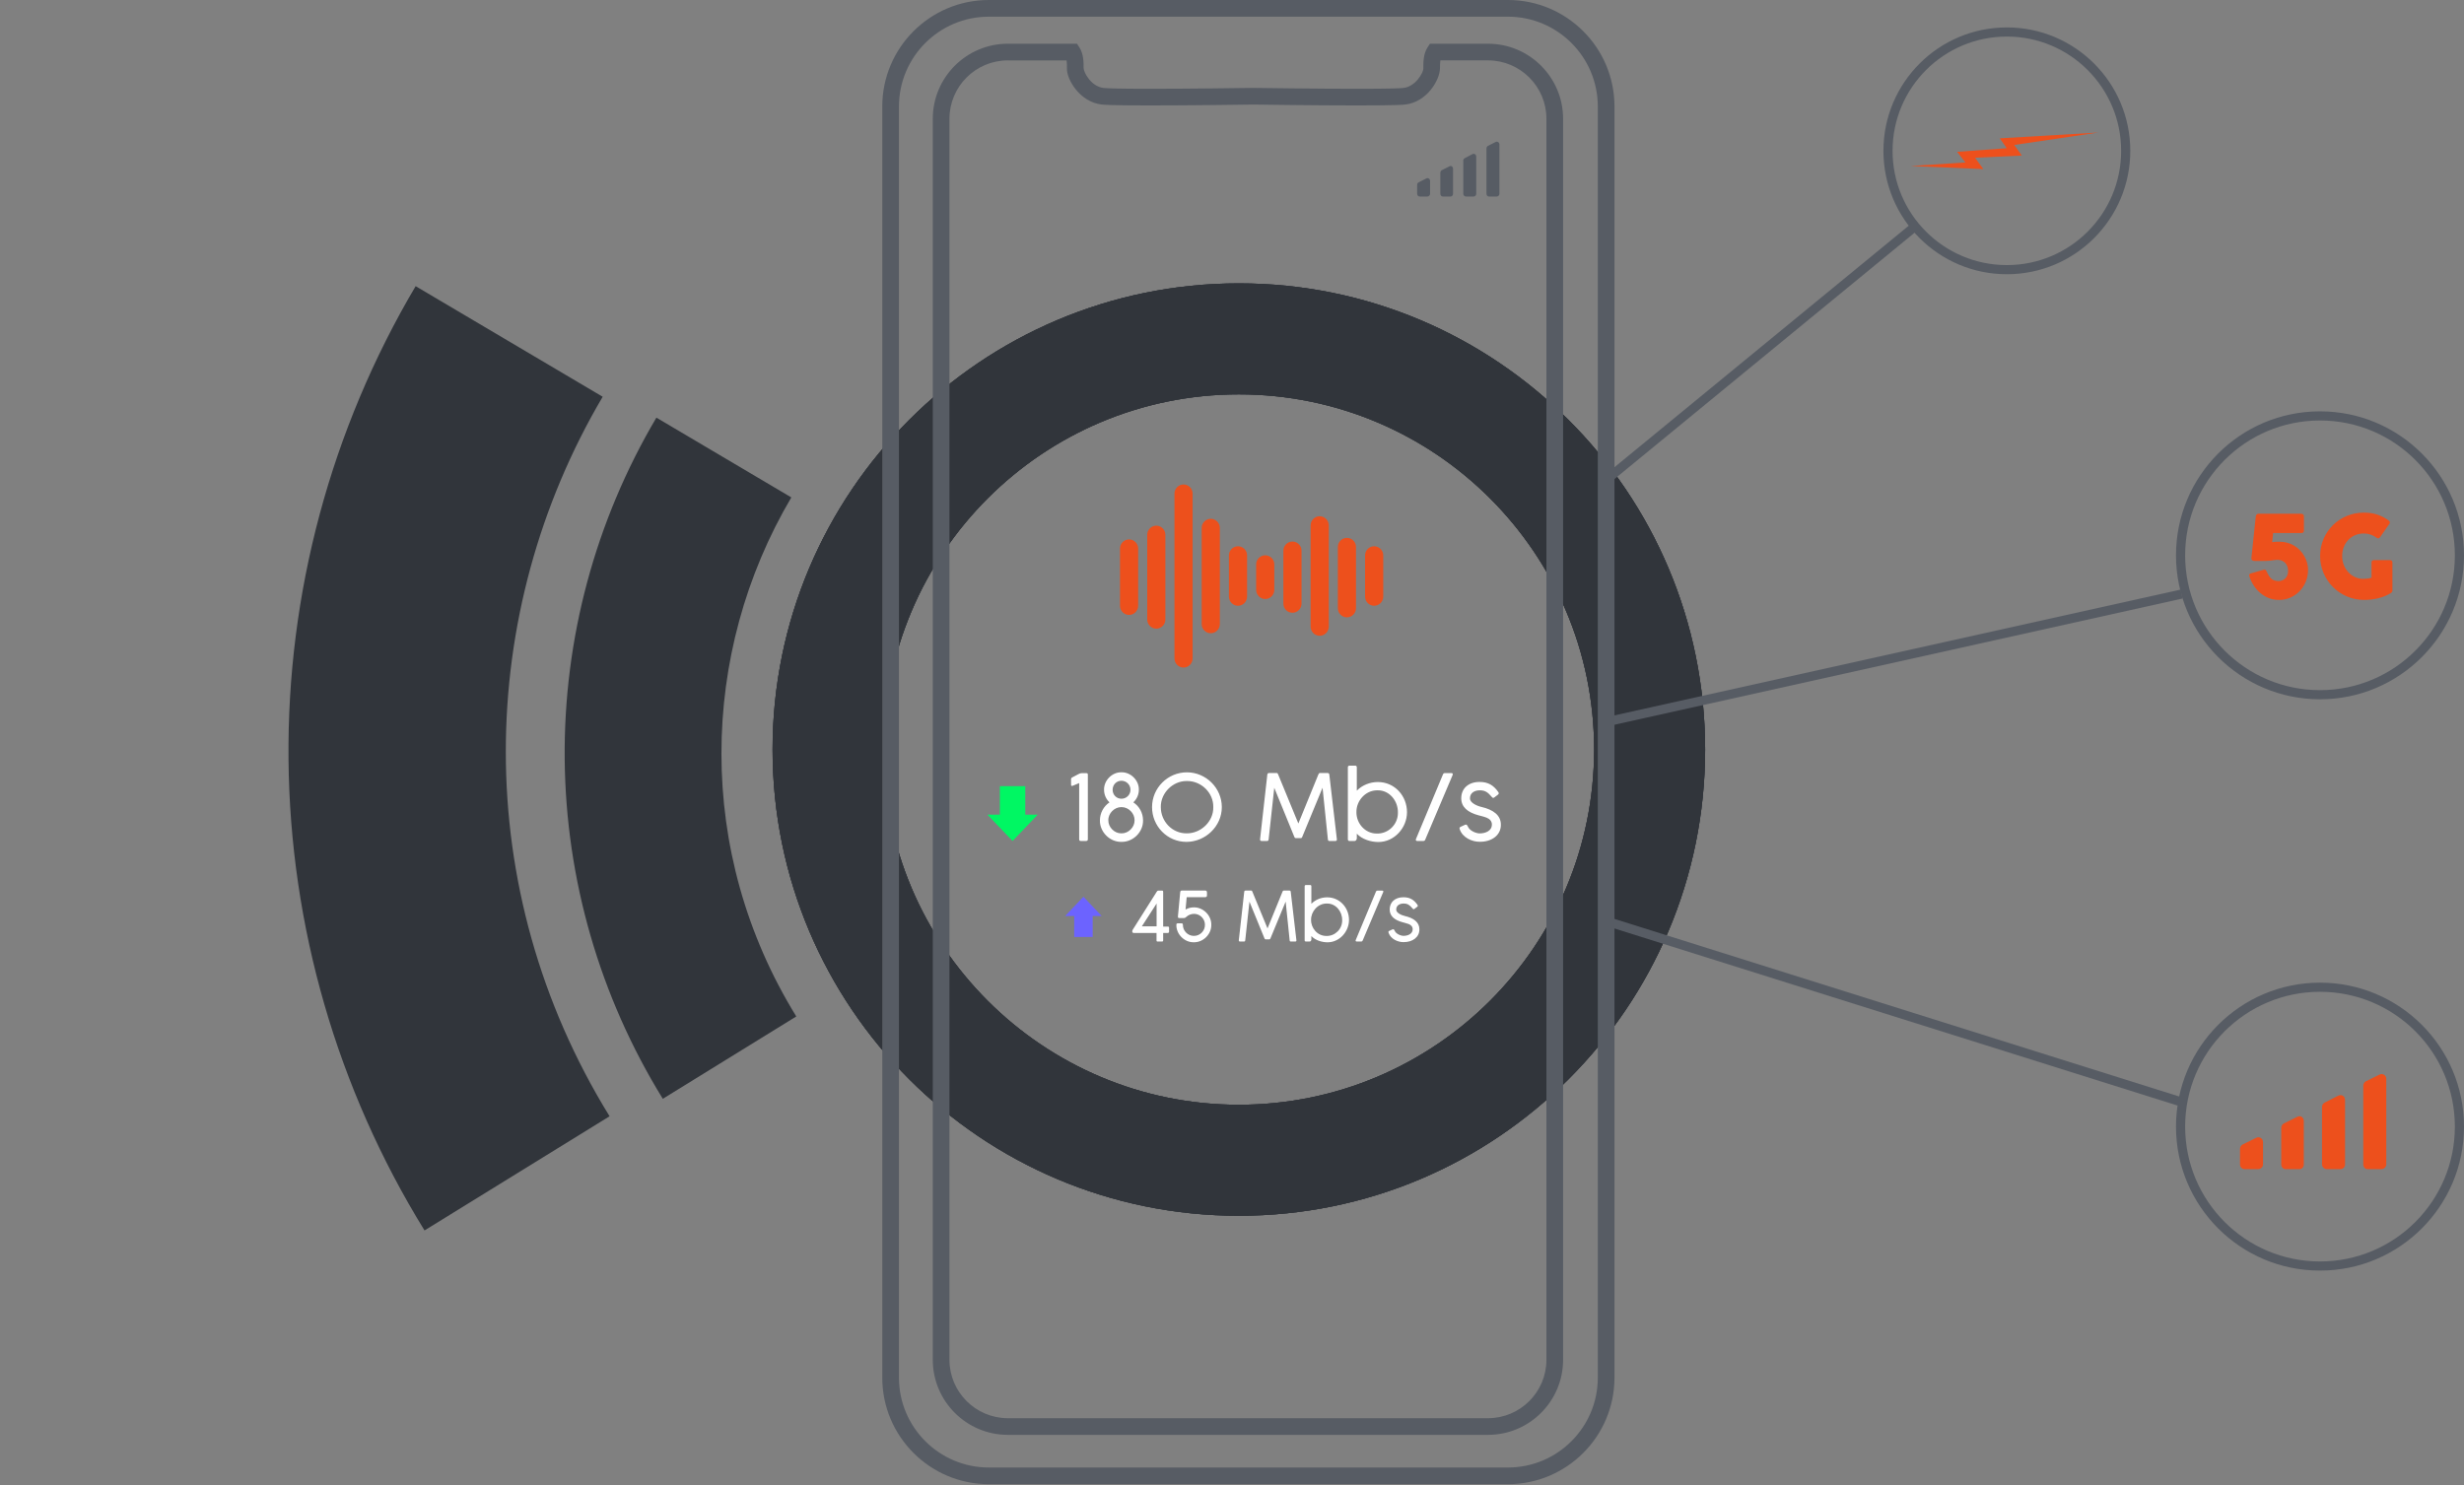 <svg xmlns="http://www.w3.org/2000/svg" width="539" height="325" viewBox="0 0 539 325" fill="none"><rect x="0" y="0" width="539" height="325" fill="#808080" stroke="none"/><path fill-rule="evenodd" clip-rule="evenodd" d="M271 266C327.333 266 373 220.333 373 164C373 107.667 327.333 62 271 62C214.667 62 169 107.667 169 164C169 220.333 214.667 266 271 266ZM271 241.714C313.921 241.714 348.714 206.921 348.714 164C348.714 121.08 313.921 86.286 271 86.286C228.08 86.286 193.286 121.08 193.286 164C193.286 206.921 228.08 241.714 271 241.714Z" fill="#31353B"></path><path fill-rule="evenodd" clip-rule="evenodd" d="M271 266C327.333 266 373 220.333 373 164C373 107.667 327.333 62 271 62C214.667 62 169 107.667 169 164C169 220.333 214.667 266 271 266ZM271 241.714C313.921 241.714 348.714 206.921 348.714 164C348.714 121.08 313.921 86.286 271 86.286C228.08 86.286 193.286 121.08 193.286 164C193.286 206.921 228.08 241.714 271 241.714Z" fill="#31353B"></path><path fill-rule="evenodd" clip-rule="evenodd" d="M271 266C327.333 266 373 220.333 373 164C373 107.667 327.333 62 271 62C214.667 62 169 107.667 169 164C169 220.333 214.667 266 271 266ZM271 241.714C313.921 241.714 348.714 206.921 348.714 164C348.714 121.08 313.921 86.286 271 86.286C228.08 86.286 193.286 121.08 193.286 164C193.286 206.921 228.08 241.714 271 241.714Z" fill="#31353B"></path><path fill-rule="evenodd" clip-rule="evenodd" d="M173.102 108.831L143.588 91.376C130.216 113.986 123.279 139.821 123.526 166.088C123.773 192.354 131.195 218.054 144.989 240.409L174.188 222.391C152.031 186.483 153.048 142.807 173.102 108.831Z" fill="#31353B"></path><path fill-rule="evenodd" clip-rule="evenodd" d="M131.838 86.809L90.922 62.612C72.386 93.956 62.769 129.77 63.111 166.183C63.454 202.596 73.742 238.222 92.865 269.212L133.344 244.234C102.628 194.455 104.037 133.909 131.838 86.809Z" fill="#31353B"></path><path d="M418 36.32L429.94 35.54L428.115 33.219L438.967 32.425L437.454 30.265L459 29L440.608 31.712L442.273 34.033L432.044 34.511L433.862 37L418 36.32Z" fill="#ED501C"></path><path d="M329.871 324.728H216.293C203.449 324.728 193 314.282 193 301.438V23.29C193 10.447 203.447 0 216.293 0H329.877C342.721 0 353.167 10.447 353.167 23.29V301.438C353.162 314.282 342.715 324.728 329.872 324.728H329.871ZM216.293 3.651C205.459 3.651 196.649 12.464 196.649 23.293V301.441C196.649 312.269 205.462 321.082 216.293 321.082H329.877C340.705 321.082 349.519 312.269 349.519 301.441V23.293C349.519 12.464 340.705 3.651 329.877 3.651H216.293ZM325.513 313.936H220.461C211.411 313.936 204.048 306.573 204.048 297.523V25.979C204.048 16.929 211.412 9.567 220.461 9.567H235.594L236.131 10.399C237.049 11.813 237.042 13.66 237.039 14.882C237.065 15.866 238.688 18.917 241.369 19.24C242.069 19.324 244.387 19.425 251.44 19.425C260.522 19.425 272.394 19.258 274.169 19.23C276.001 19.255 287.87 19.425 296.955 19.425C304.011 19.425 306.326 19.324 307.031 19.24C309.705 18.914 311.328 15.866 311.353 15.085C311.351 13.671 311.343 11.816 312.259 10.401L312.796 9.567H325.514C334.565 9.567 341.927 16.93 341.927 25.979V297.523C341.927 306.571 334.564 313.936 325.514 313.936H325.513ZM220.461 13.213C213.421 13.213 207.694 18.94 207.694 25.98V297.524C207.694 304.564 213.421 310.291 220.461 310.291H325.513C332.553 310.291 338.281 304.564 338.281 297.524V25.98C338.281 18.94 332.553 13.213 325.513 13.213H315.075C314.998 13.778 314.998 14.442 314.998 14.879C314.998 17.505 312.138 22.296 307.47 22.861C307.032 22.912 305.711 23.072 296.957 23.072C287.848 23.072 275.951 22.904 274.171 22.876C272.441 22.901 260.544 23.072 251.441 23.072C242.691 23.072 241.365 22.912 240.935 22.861C236.259 22.296 233.397 17.505 233.397 15.088C233.397 14.515 233.4 13.798 233.321 13.218H220.46L220.461 13.213Z" fill="#575C64"></path><line x1="418.634" y1="49.773" x2="351.634" y2="104.773" stroke="#575C64" stroke-width="2"></line><line x1="476.7" y1="240.954" x2="352.7" y2="201.954" stroke="#575C64" stroke-width="2"></line><line x1="477.217" y1="129.976" x2="351.217" y2="157.976" stroke="#575C64" stroke-width="2"></line><path d="M492.333 125.466C492.111 125.518 492.007 125.701 492.007 125.896C492.007 125.987 492.02 126.052 492.046 126.091C492.932 128.917 495.354 131.26 498.505 131.26C502.02 131.313 504.95 128.331 504.885 124.607C504.885 123.669 504.637 122.732 504.13 121.781C503.01 119.724 500.979 118.526 498.648 118.526C497.88 118.526 497.346 118.552 497.033 118.617L497.242 116.625H503.322C503.882 116.625 503.986 116.469 503.986 115.844V113.122C503.986 112.602 503.83 112.406 503.218 112.406H494.064C493.687 112.406 493.479 112.628 493.439 113.07L492.502 122.042C492.45 122.562 492.736 122.732 493.257 122.732H495.523C496.083 122.732 496.617 122.68 497.163 122.589C497.593 122.523 497.945 122.484 498.192 122.484C499.624 122.484 500.523 123.5 500.523 124.906C500.523 126.404 499.507 127.133 498.426 127.133C497.02 127.094 496.499 126.469 495.835 125.062C495.692 124.75 495.588 124.62 495.38 124.62C495.314 124.62 495.249 124.633 495.171 124.659L492.333 125.466ZM518.773 126.404C518.174 126.586 517.549 126.651 516.924 126.651C514.333 126.651 512.315 124.32 512.354 121.664C512.315 118.93 514.294 116.69 517.132 116.729C518.122 116.729 519.034 117.042 519.88 117.654C519.997 117.745 520.114 117.784 520.231 117.784C520.401 117.784 520.531 117.706 520.622 117.562L522.692 114.594C522.757 114.503 522.784 114.398 522.784 114.307C522.784 114.164 522.705 114.021 522.536 113.891C520.922 112.732 519.268 112.159 517.08 112.159C511.807 112.159 507.523 116.299 507.523 121.664C507.523 126.924 511.807 131.26 517.132 131.26C519.411 131.26 521.521 130.714 523.044 129.724C523.265 129.581 523.343 129.411 523.343 129.138V123.096C523.343 122.68 523.083 122.549 522.81 122.549H519.32C518.955 122.549 518.773 122.732 518.773 123.096V126.404Z" fill="#ED501C"></path><circle cx="439" cy="33" r="26" stroke="#575C64" stroke-width="2"></circle><circle cx="507.5" cy="121.5" r="30.5" stroke="#575C64" stroke-width="2"></circle><circle cx="507.5" cy="246.5" r="30.5" stroke="#575C64" stroke-width="2"></circle><path fill-rule="evenodd" clip-rule="evenodd" d="M495.036 249.903V254.728C495.036 255.371 494.511 255.8 493.987 255.8H491.049C490.42 255.8 490 255.371 490 254.728V251.404C490 250.975 490.21 250.653 490.525 250.439L493.567 248.938C494.197 248.616 495.036 249.045 495.036 249.903Z" fill="#ED501C"></path><path fill-rule="evenodd" clip-rule="evenodd" d="M503.954 245.292V254.727C503.954 255.371 503.534 255.8 503.01 255.8H499.967C499.443 255.8 499.023 255.371 499.023 254.727V246.793C499.023 246.365 499.233 246.043 499.548 245.829L502.59 244.327C503.22 244.006 503.954 244.435 503.954 245.292Z" fill="#ED501C"></path><path fill-rule="evenodd" clip-rule="evenodd" d="M512.977 240.682V254.727C512.977 255.371 512.557 255.8 511.928 255.8H508.99C508.466 255.8 507.941 255.371 507.941 254.727V242.183C507.941 241.754 508.151 241.433 508.57 241.218L511.508 239.717C512.243 239.395 512.977 239.824 512.977 240.682Z" fill="#ED501C"></path><path fill-rule="evenodd" clip-rule="evenodd" d="M522 236.072V254.727C522 255.371 521.475 255.8 520.951 255.8H517.908C517.384 255.8 516.964 255.371 516.964 254.727V237.573C516.964 237.144 517.174 236.822 517.488 236.608L520.531 235.107C521.161 234.785 522 235.214 522 236.072Z" fill="#ED501C"></path><path fill-rule="evenodd" clip-rule="evenodd" d="M312.833 39.598V42.381C312.833 42.752 312.538 43 312.243 43H310.59C310.236 43 310 42.752 310 42.381V40.464C310 40.216 310.118 40.031 310.295 39.907L312.007 39.041C312.361 38.855 312.833 39.103 312.833 39.598Z" fill="#575C64"></path><path fill-rule="evenodd" clip-rule="evenodd" d="M317.849 36.938V42.381C317.849 42.752 317.613 42.999 317.318 42.999H315.607C315.312 42.999 315.076 42.752 315.076 42.381V37.804C315.076 37.556 315.194 37.371 315.371 37.247L317.082 36.381C317.436 36.195 317.849 36.443 317.849 36.938Z" fill="#575C64"></path><path fill-rule="evenodd" clip-rule="evenodd" d="M322.925 34.279V42.382C322.925 42.753 322.689 43 322.334 43H320.682C320.387 43 320.092 42.753 320.092 42.382V35.144C320.092 34.897 320.21 34.712 320.446 34.588L322.098 33.722C322.511 33.536 322.925 33.784 322.925 34.279Z" fill="#575C64"></path><path fill-rule="evenodd" clip-rule="evenodd" d="M328 31.618V42.381C328 42.752 327.705 43 327.41 43H325.698C325.403 43 325.167 42.752 325.167 42.381V32.484C325.167 32.237 325.285 32.051 325.462 31.928L327.174 31.062C327.528 30.876 328 31.123 328 31.618Z" fill="#575C64"></path><path d="M236.571 169.167C236.394 169.167 236.186 169.229 235.946 169.354L234.529 170.104C234.373 170.177 234.29 170.323 234.29 170.521L234.3 171.771C234.3 171.896 234.363 171.958 234.488 171.958C234.529 171.958 234.592 171.948 234.675 171.917L236.071 171.333V183.635C236.071 183.854 236.175 184 236.415 184H237.592C237.842 184 237.967 183.875 237.967 183.625V169.479C237.967 169.271 237.873 169.167 237.686 169.167H236.571ZM241.511 172.781C241.511 173.865 241.949 174.844 242.699 175.552C241.396 176.427 240.605 177.917 240.605 179.49C240.553 182 242.719 184.198 245.23 184.198C245.251 184.198 245.282 184.198 245.313 184.198C245.344 184.198 245.376 184.198 245.396 184.198C247.928 184.198 250.094 182 250.042 179.49C250.042 177.865 249.219 176.396 247.917 175.552C248.678 174.833 249.126 173.854 249.126 172.781C249.167 170.76 247.396 168.969 245.386 168.969C245.355 168.969 245.334 168.969 245.313 168.969C245.292 168.969 245.271 168.969 245.24 168.969C243.251 168.969 241.469 170.76 241.511 172.781ZM242.449 179.469C242.407 177.958 243.771 176.594 245.261 176.594C245.282 176.594 245.292 176.594 245.313 176.594C245.334 176.594 245.344 176.594 245.365 176.594C246.876 176.594 248.219 177.958 248.188 179.469C248.219 180.958 246.886 182.333 245.376 182.333C245.355 182.333 245.334 182.333 245.313 182.333C245.292 182.333 245.271 182.333 245.251 182.333C243.761 182.333 242.407 180.958 242.449 179.469ZM243.386 172.802C243.386 171.698 244.219 170.823 245.313 170.823C246.407 170.823 247.292 171.708 247.292 172.802C247.292 173.896 246.407 174.76 245.313 174.76C244.219 174.76 243.386 173.896 243.386 172.802ZM252.012 176.594C252.012 180.74 255.314 184.198 259.533 184.198C263.669 184.198 267.273 180.802 267.273 176.594C267.273 172.427 263.825 168.979 259.627 168.979C255.46 168.979 252.012 172.385 252.012 176.594ZM253.929 176.594C253.867 173.542 256.512 170.885 259.523 170.885C259.554 170.885 259.596 170.885 259.627 170.885C259.669 170.885 259.7 170.885 259.731 170.885C262.762 170.885 265.471 173.448 265.408 176.594C265.471 179.75 262.689 182.333 259.637 182.333C259.606 182.333 259.564 182.333 259.533 182.333C256.408 182.333 253.929 179.719 253.929 176.594ZM283.141 183.115C283.225 183.323 283.329 183.375 283.485 183.375H284.527C284.683 183.375 284.777 183.323 284.86 183.115L289.308 172.354L290.475 183.656C290.506 183.906 290.589 184 290.829 184H292.12C292.36 184 292.464 183.875 292.443 183.635L290.787 169.469C290.766 169.25 290.641 169.135 290.423 169.135H288.725C288.579 169.135 288.475 169.229 288.402 169.427L284.016 180.177L279.579 169.406C279.506 169.198 279.443 169.135 279.287 169.135H277.6C277.381 169.135 277.256 169.25 277.225 169.469L275.641 183.615C275.62 183.875 275.735 184 275.975 184H277.162C277.381 184 277.495 183.885 277.516 183.646L278.745 172.365L283.141 183.115ZM294.844 183.615C294.844 183.875 294.969 184 295.209 184H296.334C296.594 184 296.803 183.698 296.803 183.417V182.406C297.938 183.635 299.886 184.229 301.521 184.229C305.001 184.229 307.782 181.135 307.782 177.698C307.782 174.135 305.084 171.104 301.407 171.104C299.699 171.104 298.011 171.76 296.803 172.99V167.906C296.803 167.646 296.688 167.521 296.459 167.521H295.209C294.969 167.521 294.844 167.646 294.844 167.906V183.615ZM296.719 177.677C296.678 175.24 298.667 172.917 301.261 172.917C301.282 172.917 301.313 172.917 301.344 172.917C301.376 172.917 301.396 172.917 301.428 172.917C303.938 172.917 305.834 175.219 305.792 177.781C305.844 180.365 303.709 182.417 301.251 182.375C301.219 182.375 301.178 182.375 301.146 182.375C298.584 182.375 296.678 180.104 296.719 177.677ZM317.758 169.573C317.79 169.49 317.8 169.437 317.8 169.406C317.8 169.24 317.665 169.146 317.498 169.146H316.029C315.852 169.146 315.717 169.25 315.644 169.448L309.738 183.583C309.717 183.646 309.706 183.698 309.706 183.74C309.706 183.906 309.842 184 310.008 184H311.373C311.561 184 311.696 183.906 311.769 183.708L317.758 169.573ZM319.346 181.521C319.981 183.26 321.981 184.188 323.7 184.177C326.356 184.198 328.356 182.698 328.314 180.427C328.314 178.417 326.731 177.167 324.054 176.552C322.919 176.292 321.523 175.562 321.554 174.687C321.554 173.427 322.606 172.917 323.731 172.917C324.929 172.917 325.523 173.427 326.283 174.312C326.419 174.49 326.523 174.573 326.637 174.573C326.71 174.573 326.794 174.542 326.887 174.469L327.669 173.875C327.794 173.781 327.856 173.677 327.856 173.583C327.856 173.49 327.814 173.385 327.721 173.25C326.71 171.823 325.533 171.083 323.669 171.083C321.189 171.083 319.648 172.531 319.648 174.656C319.648 176.531 320.981 177.729 323.471 178.396L323.804 178.479C324.377 178.625 324.825 178.76 325.158 178.885C325.825 179.146 326.356 179.625 326.356 180.427C326.356 181.719 325.033 182.344 323.7 182.344C322.919 182.354 321.429 181.771 321.075 180.792C320.96 180.552 320.856 180.417 320.658 180.417C320.596 180.417 320.533 180.427 320.471 180.458L319.523 180.896C319.346 180.979 319.273 181.052 319.273 181.177C319.273 181.271 319.294 181.385 319.346 181.521Z" fill="white"></path><path d="M252.991 205.734C252.991 205.922 253.03 206 253.218 206H254.226C254.382 206 254.444 205.891 254.444 205.742V204.125H255.444C255.671 204.125 255.733 203.992 255.733 203.797V202.977C255.733 202.812 255.64 202.734 255.46 202.734H254.444V195.125C254.444 194.961 254.382 194.859 254.218 194.859H253.39C253.241 194.859 253.147 194.922 253.054 195.078L247.788 203.414C247.718 203.531 247.679 203.648 247.679 203.766C247.679 203.977 247.788 204.125 247.983 204.125H252.991V205.734ZM249.78 202.68L253.007 197.687V202.68H249.78ZM257.33 202.352C257.283 204.375 259.049 206.164 261.072 206.164C261.088 206.164 261.111 206.164 261.135 206.164C261.158 206.164 261.189 206.164 261.213 206.164C263.244 206.164 265.018 204.375 264.971 202.352C265.018 200.312 263.236 198.523 261.197 198.523C260.518 198.523 259.932 198.672 259.338 199L259.588 196.297H263.611C263.885 196.297 264.025 196.172 264.025 195.922V195.258C264.025 194.984 263.893 194.844 263.627 194.844H258.549C258.299 194.844 258.189 194.961 258.166 195.242L257.674 200.484C257.643 200.789 257.76 200.867 258.002 200.867H258.947C259.283 200.867 259.455 200.656 259.502 200.609C259.986 200.164 260.572 199.945 261.229 199.945C262.51 199.945 263.611 201.062 263.58 202.352C263.611 203.648 262.502 204.766 261.213 204.766C261.197 204.766 261.189 204.766 261.174 204.766C261.158 204.766 261.15 204.766 261.135 204.766C259.838 204.766 258.736 203.648 258.76 202.352C258.76 202.133 258.666 202.023 258.471 202.023H257.604C257.408 202.023 257.33 202.141 257.33 202.352ZM276.613 205.336C276.676 205.492 276.754 205.531 276.871 205.531H277.652C277.77 205.531 277.84 205.492 277.902 205.336L281.238 197.266L282.113 205.742C282.137 205.93 282.199 206 282.379 206H283.348C283.527 206 283.605 205.906 283.59 205.727L282.348 195.102C282.332 194.937 282.238 194.852 282.074 194.852H280.801C280.691 194.852 280.613 194.922 280.559 195.07L277.27 203.133L273.941 195.055C273.887 194.898 273.84 194.852 273.723 194.852H272.457C272.293 194.852 272.199 194.937 272.176 195.102L270.988 205.711C270.973 205.906 271.059 206 271.238 206H272.129C272.293 206 272.379 205.914 272.395 205.734L273.316 197.273L276.613 205.336ZM285.391 205.711C285.391 205.906 285.484 206 285.664 206H286.508C286.703 206 286.859 205.773 286.859 205.562V204.805C287.711 205.727 289.172 206.172 290.398 206.172C293.008 206.172 295.094 203.852 295.094 201.273C295.094 198.602 293.07 196.328 290.313 196.328C289.031 196.328 287.766 196.82 286.859 197.742V193.93C286.859 193.734 286.773 193.641 286.602 193.641H285.664C285.484 193.641 285.391 193.734 285.391 193.93V205.711ZM286.797 201.258C286.766 199.43 288.258 197.687 290.203 197.687C290.219 197.687 290.242 197.687 290.266 197.687C290.289 197.687 290.305 197.687 290.328 197.687C292.211 197.687 293.633 199.414 293.602 201.336C293.641 203.273 292.039 204.812 290.195 204.781C290.172 204.781 290.141 204.781 290.117 204.781C288.195 204.781 286.766 203.078 286.797 201.258ZM302.576 195.18C302.6 195.117 302.607 195.078 302.607 195.055C302.607 194.93 302.506 194.859 302.381 194.859H301.279C301.146 194.859 301.045 194.937 300.99 195.086L296.561 205.687C296.545 205.734 296.537 205.773 296.537 205.805C296.537 205.93 296.639 206 296.764 206H297.787C297.928 206 298.029 205.93 298.084 205.781L302.576 195.18ZM303.767 204.141C304.243 205.445 305.743 206.141 307.032 206.133C309.024 206.148 310.524 205.023 310.493 203.32C310.493 201.812 309.306 200.875 307.298 200.414C306.446 200.219 305.399 199.672 305.423 199.016C305.423 198.07 306.212 197.687 307.056 197.687C307.954 197.687 308.399 198.07 308.97 198.734C309.071 198.867 309.149 198.93 309.235 198.93C309.29 198.93 309.353 198.906 309.423 198.852L310.009 198.406C310.103 198.336 310.149 198.258 310.149 198.187C310.149 198.117 310.118 198.039 310.048 197.937C309.29 196.867 308.407 196.312 307.009 196.312C305.149 196.312 303.993 197.398 303.993 198.992C303.993 200.398 304.993 201.297 306.86 201.797L307.11 201.859C307.54 201.969 307.876 202.07 308.126 202.164C308.626 202.359 309.024 202.719 309.024 203.32C309.024 204.289 308.032 204.758 307.032 204.758C306.446 204.766 305.329 204.328 305.063 203.594C304.978 203.414 304.899 203.312 304.751 203.312C304.704 203.312 304.657 203.32 304.61 203.344L303.899 203.672C303.767 203.734 303.712 203.789 303.712 203.883C303.712 203.953 303.728 204.039 303.767 204.141Z" fill="white"></path><path d="M224.28 172H218.72V178.245H216L221.499 184L227 178.245H224.28V172Z" fill="#00F763"></path><path d="M234.978 205L239.022 205L239.022 200.42L241 200.42L237 196.2L233 200.42L234.978 200.42L234.978 205Z" fill="#6C63FF"></path><path d="M246.986 118.017C245.889 118.017 245 118.914 245 120.02V132.537C245 133.644 245.889 134.541 246.986 134.541C248.082 134.541 248.971 133.644 248.971 132.537V120.02C248.971 118.914 248.082 118.017 246.986 118.017ZM252.942 115.013C251.845 115.013 250.957 115.909 250.957 117.015V135.541C250.957 136.648 251.845 137.544 252.942 137.544C254.039 137.544 254.928 136.648 254.928 135.541V117.015C254.928 115.91 254.039 115.013 252.942 115.013ZM258.899 106C257.802 106 256.913 106.897 256.913 108.004V144.054C256.913 145.161 257.802 146.057 258.899 146.057C259.995 146.057 260.884 145.161 260.884 144.054V108.003C260.884 106.897 259.995 106 258.899 106ZM264.855 113.511C263.759 113.511 262.87 114.407 262.87 115.513V136.542C262.87 137.649 263.759 138.546 264.855 138.546C265.952 138.546 266.841 137.649 266.841 136.542V115.513C266.841 114.407 265.952 113.511 264.855 113.511ZM270.812 119.519C269.715 119.519 268.827 120.415 268.827 121.522V130.534C268.827 131.641 269.715 132.537 270.812 132.537C271.909 132.537 272.798 131.641 272.798 130.534V121.522C272.798 120.415 271.909 119.519 270.812 119.519ZM276.768 121.494C275.672 121.494 274.783 122.391 274.783 123.497V129.06C274.783 130.167 275.672 131.064 276.768 131.064C277.865 131.064 278.754 130.167 278.754 129.06V123.497C278.754 122.391 277.865 121.494 276.768 121.494ZM282.725 118.49C281.628 118.49 280.74 119.386 280.74 120.493V132.064C280.74 133.171 281.628 134.067 282.725 134.067C283.822 134.067 284.711 133.171 284.711 132.064V120.493C284.711 119.387 283.822 118.49 282.725 118.49ZM288.683 112.954C287.586 112.954 286.696 113.851 286.696 114.958V137.1C286.696 138.206 287.586 139.103 288.683 139.103C289.779 139.103 290.668 138.206 290.668 137.1V114.957C290.668 113.851 289.778 112.954 288.683 112.954ZM294.638 117.683C293.542 117.683 292.653 118.579 292.653 119.686V133.065C292.653 134.171 293.542 135.069 294.638 135.069C295.735 135.069 296.624 134.171 296.624 133.065V119.686C296.624 118.579 295.735 117.683 294.638 117.683ZM300.595 119.519C299.498 119.519 298.61 120.415 298.61 121.522V130.534C298.61 131.641 299.498 132.537 300.595 132.537C301.693 132.537 302.581 131.641 302.581 130.534V121.522C302.581 120.415 301.693 119.519 300.595 119.519Z" fill="#ED501C"></path></svg>